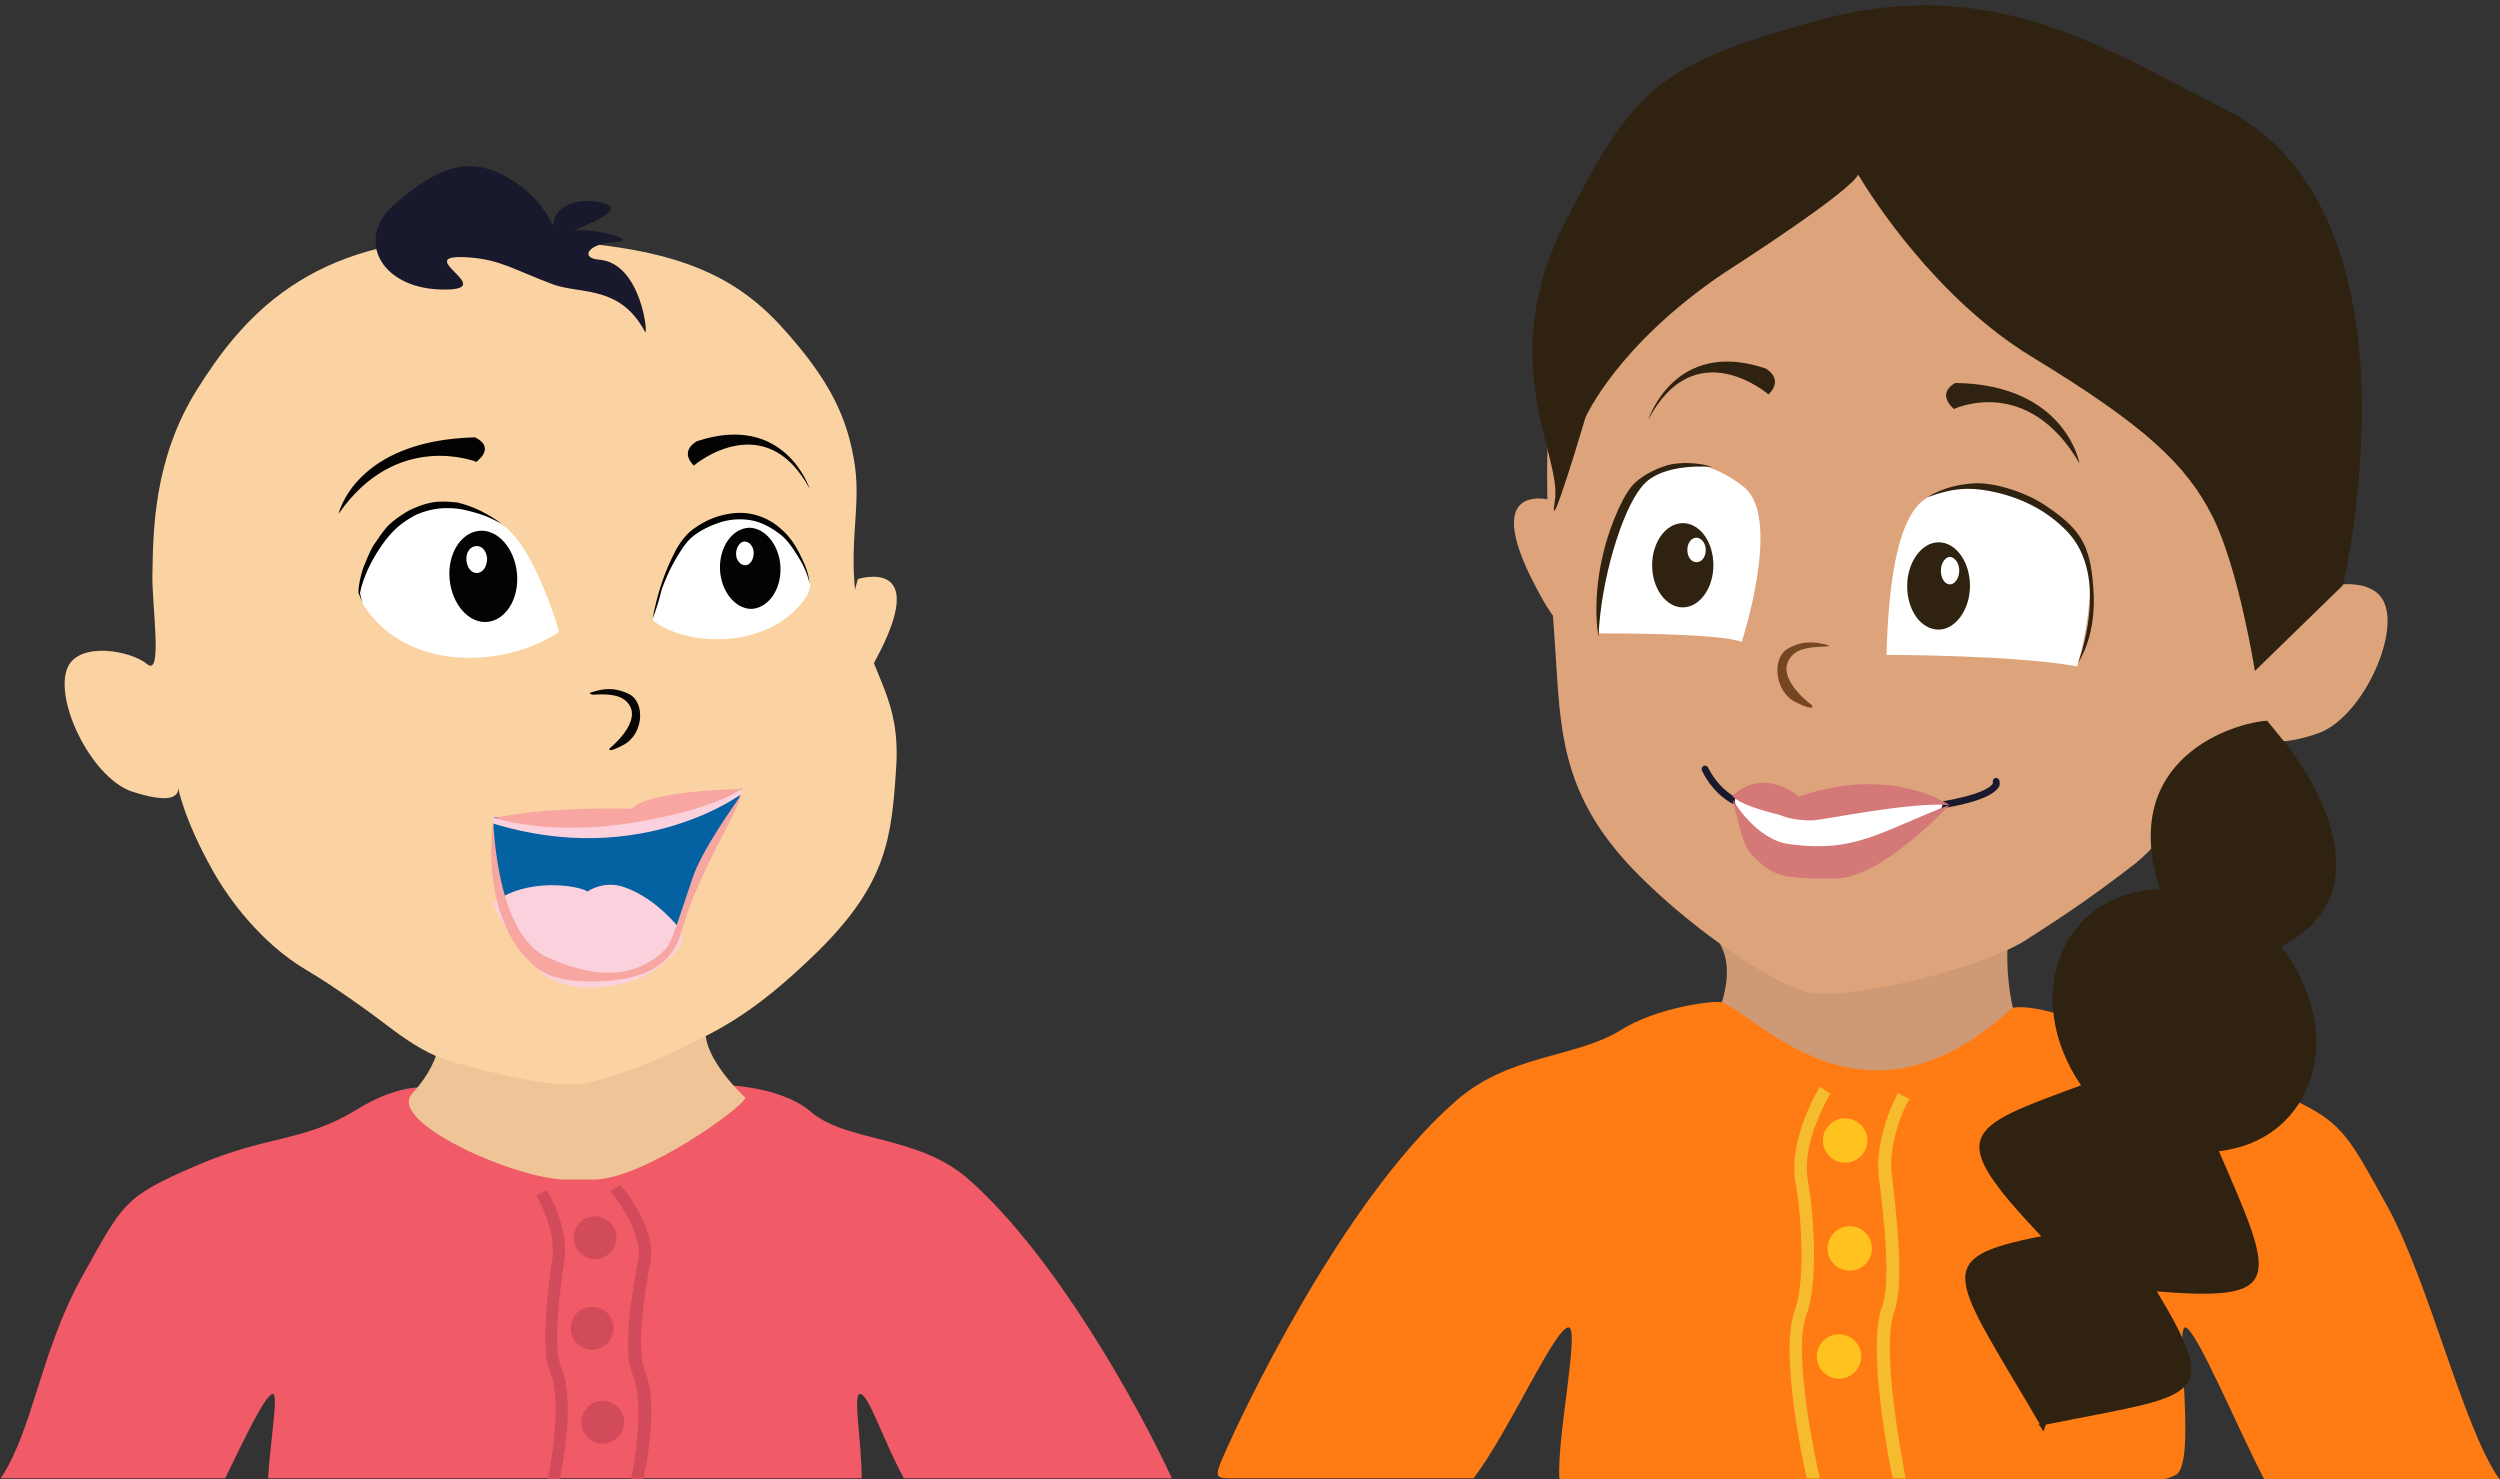 <svg version="1.1" id="Layer_1" xmlns="http://www.w3.org/2000/svg" x="0" y="0" viewBox="0 0 326.4 193.1" xml:space="preserve"><rect x="0" y="0" width="326.4" height="193.1" fill="#333333" stroke="none"/><style type="text/css">.st1{fill:none}.st2{fill:#d24b5a}.st4{fill:#fbd3a2}.st7{fill:#f7a6a2}.st9{fill:#040303}.st10{fill:#fff}.st11{fill:#010101}.st15{fill:#dda47c}.st16{fill:#2f2210}.st18{fill:#ffc21e}.st20{fill:#d57878}</style><path d="M35.6 182c.8-.1-.3 6-.6 11h77.5c0-5-1.2-11-.2-11 1.1 0 2.9 5.8 5.7 11h35c-4.4-9.5-15.2-29-26.5-39-6.7-5.9-16-4.8-20.7-8.9-4.1-3.5-12.6-3.7-13.4-3.3-5.6 2.9-16.8 17-34.6.6 0 0-3.9-2-11.1 2.4-7.2 4.4-11.6 3.3-21.1 7.4-9.5 4.1-9.5 4.8-15 14.7C5.3 176.5 4.3 186.7.1 193h29.3c2.4-4.9 5.2-10.9 6.2-11z" fill="#f15b67"/><path class="st1" d="M35.6 182c-1 .1-3.8 6.1-6.3 11H35c.3-4.9 1.4-11 .6-11zm76.7 0c-.9 0 .2 6 .2 11h5.5c-2.8-5.2-4.6-11-5.7-11z"/><path class="st2" d="M74.9 161.6c0 1.5 1.3 2.8 2.8 2.8 1.5 0 2.8-1.3 2.8-2.8 0-1.5-1.3-2.8-2.8-2.8-1.6 0-2.8 1.3-2.8 2.8z"/><circle class="st2" cx="77.3" cy="173.4" r="2.8"/><path class="st2" d="M75.9 185.7c0 1.5 1.3 2.8 2.8 2.8s2.8-1.3 2.8-2.8c0-1.5-1.3-2.8-2.8-2.8s-2.8 1.2-2.8 2.8z"/><path d="M53.8 142.8c-3.3 3.7 13.6 11.2 20.1 11.2h3.6c6.5 0 19.8-9.6 19.8-10.7 0 0-7.5-6.8-4.5-10.9 3.1-4.1-17.2-.6-23.7-.6s-11.7.9-11.7 1.9c.1.1.9 4.2-3.6 9.1z" fill="#efc597"/><path class="st4" d="M112 75.6s9.7-3.1 2.3 10.6c-7.5 13.7-3.2-7.7-2.3-10.6z"/><path class="st4" d="M101.8 42.4c6.8 7.4 8.9 12.4 9.8 18.3.9 5.9-1.2 11.5.6 19.8s5.4 10.6 4.8 19.8c-.6 9.1-1.2 15-10.2 23.9-9 8.8-13.6 10.6-19.9 13.6-3.6 1.7-8.3 3.1-9.5 3.4-.9.2-3.7 1.6-18.5-2.6-2.7-.8-5.1-2.3-7.4-4-3-2.3-7.7-5.7-11.4-7.9-6-3.5-10.3-9.4-12.3-13-3.9-6.9-4.6-11.1-4.6-11.1s1.1 3.1-6.1.7C11.7 101.3 6.9 91 8.9 87c1.6-3.2 8.1-2.1 10.3-.3 2.1 1.8.6-7.8.7-11.7.1-5.5.1-15 5.8-24.1 5.7-9.1 14.6-20.1 36.6-19.8 21.9.2 31.8 3 39.5 11.3z"/><path d="M96.8 102.9s-4.6 3.8-32.3 3.8c0 0-1.2 6.7 2 12s5.1 9.6 12.5 8.4c0 0 6.4-.2 8.8-4.1 2.4-3.8 2.2-6.7 3.2-8.9.9-2 5.5-8 5.8-11.2z" fill="#0461a2"/><path d="M88.7 121.2s-2.9-3.8-7-5.3c-2.8-1.1-5 .5-5 .5-1.1-.8-8-1.9-12.3 1.5 0 0 1.8 4.6 5.5 8.4 3.8 3.9 10.7 2.8 14.3 1.1 2.2-1.2 6.1-4.1 4.5-6.2zm8.2-17.6s-13.1 9.9-32.6 3.9v-.8s16.2 4 32.4-3.8l.2.7z" fill="#fad1dc"/><path class="st7" d="M82.5 105.6s-10.6-.4-18 1.2c0 0 7.3 2.4 18.2.6 10.9-1.8 14.1-4.4 14.1-4.4s-12.3.2-14.3 2.6z"/><path class="st7" d="M96.9 103.6s-.1.4-1.3 3c-1.6 3.3-4.7 8.7-6.3 14-.7 2.2-1.4 7-10.5 7.5-8 .4-9.1-2.1-10.7-3.7 0 0-5.2-5.5-3.7-17.4 0 0 .3 15.1 7.1 18 3.1 1.4 10.1 4.1 15.2-.9 1-.9 1.4-2.7 3.6-9.1.9-2.9 3.3-6.7 6.6-11.4z"/><path d="M77.5 90.3c1.1-.3 2.5-.7 4.6.3 2.2 1.1 1.9 5.2-.6 6.6-2.4 1.3-1.9.5-1.9.5s4.5-3.6 2.3-6c-1-1.1-2.8-1.1-4.5-1-.4-.1-.7-.2.1-.4z" fill="#090705"/><path class="st9" d="M44.2 67.1s2.1-9.6 17.8-10c0 0 2.8 1.1.2 3.2 0 0-10.4-4.2-18 6.8zm61.5-3.3s-3.2-10-14.7-6.2c0 0-2.4 1.2-.4 3.2 0-.1 9.3-7.8 15.1 3z"/><path class="st10" d="M105.8 76.5s-.2.8-.4 1.2c-4.4 7-15.3 7-20.2 3.3 0 0 2.1-8.7 5.4-11.3 2.1-1.6 6.9-3.8 11.4-.1 1.8 1.5 3.7 5.1 3.8 6.9z"/><path class="st10" d="M89.7 77.1c0 .9.6 1.6 1.3 1.6.7 0 1.2-.8 1.2-1.7 0-.9-.6-1.6-1.3-1.6s-1.2.8-1.2 1.7z"/><path class="st9" d="M94 74.3c.1 2.9 2 5.2 4.1 5.2 2.2-.1 3.9-2.5 3.8-5.4-.1-2.9-2-5.2-4.1-5.2-2.2.1-3.9 2.5-3.8 5.4z"/><path class="st10" d="M96.1 72.3c0 .9.6 1.5 1.2 1.5s1.1-.7 1.1-1.6c0-.9-.6-1.5-1.2-1.5s-1.1.8-1.1 1.6z"/><path class="st11" d="M85.2 80.8c.5-2.7 1.3-5.4 2.5-7.9.6-1.3 1.3-2.5 2.4-3.5 1.1-.9 2.4-1.6 3.7-2 1.4-.4 2.8-.6 4.3-.3 1.4.3 2.7.9 3.8 1.9 1.1.9 1.9 2.1 2.5 3.3.6 1.2 1.2 2.5 1.3 3.9-.3-1.4-.9-2.6-1.6-3.7-.7-1.1-1.5-2.3-2.6-3-1.1-.8-2.3-1.4-3.6-1.6-1.3-.2-2.6-.1-3.9.3-1.2.4-2.5 1-3.5 1.8s-1.7 2-2.4 3.2c-.7 1.2-1.2 2.4-1.7 3.7-.3 1.3-.7 2.6-1.2 3.9z"/><path class="st10" d="M47 77.7s.2 1 .6 1.5c5.7 8.6 18.4 8 25.4 3.3 0 0-3-10.8-7.3-13.9-2.7-1.9-8.8-4.5-14.2.3-2.2 2.1-4.4 6.6-4.5 8.8z"/><path class="st9" d="M58.7 75.6c.3 3.3 2.5 5.8 4.9 5.6s4.2-3 3.9-6.3c-.3-3.3-2.5-5.8-4.9-5.6-2.4.2-4.2 3-3.9 6.3z"/><path class="st10" d="M60.9 73.2c.1 1 .7 1.7 1.5 1.6.7-.1 1.2-.9 1.2-1.9-.1-1-.7-1.7-1.5-1.6-.8.1-1.3.9-1.2 1.9z"/><path class="st11" d="M65.5 68.4c-.9-.5-1.9-1-2.9-1.3-1-.3-2-.6-3-.7-1-.1-2-.1-3 .1s-2 .5-2.8 1c-.9.5-1.7 1.1-2.4 1.8s-1.3 1.5-1.9 2.4c-1.1 1.7-2.1 3.7-2.5 5.7.1.5.2 1.1.5 1.5-.3-.4-.5-1-.7-1.5 0-1.1.3-2.2.6-3.2.4-1 .8-2 1.3-2.9.6-.9 1.2-1.8 1.9-2.6.8-.8 1.7-1.4 2.7-2 1-.5 2-.9 3.1-1.1 1.1-.2 2.2-.1 3.3 0 2.1.5 4.1 1.5 5.8 2.8z"/><path d="M84.2 43.3c.5.9-.4-9-6-9.4-2.5-.2-1.5-2.1 2.1-2.3 3.5-.2-3.2-1.9-5.1-1.5-1.8.4 6.7-2.4 4.1-3.4-2.6-1-6.9-.5-7.1 2.8 0 0-1.5-4-6.4-6.6-4.8-2.5-8.7-1-14.1 3.6-5.4 4.5-2.2 11.1 5.9 11.3 8.1.2-4.4-4.7 3.5-4.2 4.3.3 5.9 1.6 11.3 3.6 3.6 1.2 8.6.1 11.8 6.1z" fill="#19192d"/><path class="st2" d="M73.3 178.6c-1.1-2.6-.3-9.4.3-13.5l.1-.5c.6-4.5-2.2-9-2.3-9.2l-1.4.7s2.7 4.3 2.1 8.4l-.1.5c-.6 4.5-1.4 11.2-.2 14.1 1.7 4 0 12.8-.3 14h1.6c.4-2 2-10.4.2-14.5zm10.9.4c-.6-1.5-1-5.1.7-14.1.9-4.6-3.7-10-3.9-10.2l-1.3.8c0 .1 4.4 5.2 3.6 9.2-1.5 7.6-1.7 12.4-.7 14.8 1.6 3.7.2 11.6-.2 13.6H84c.6-2.5 1.9-10.2.2-14.1z"/><path d="M265.9 139.2c3.5 5.6-14.3 17-21.2 17h-3.8c-6.8 0-20.9-14.6-20.9-16.2 0 0 7.9-10.3 4.7-16.5-3.2-6.2 18.1-.9 25-.9 6.8 0 12.4-.9 12.4.7.1 0-.9 8.5 3.8 15.9z" fill="#ce9975"/><path d="M204.8 173.3c1.5 0-1.6 14.7-1.2 19.8h79c.5-.1 1-.3 1.4-.5 2.9-1.2-.1-19.4 1.3-19.3 1.4.1 6.9 13.3 10.3 19.8h30.7c-4.8-6.9-9-25.3-14.6-35.6-5.8-10.4-5.8-11.2-15.8-15.5-10-4.3-14.2-4.2-22.2-7.7-8.1-3.6-11-2.7-11-2.7-18.7 17.2-31.8 2.3-37.7-.7-.9-.4-8.7.6-13.4 3.6-6 3.7-14.7 3.1-21.7 9.4-14.9 13.1-28.1 41.5-29.9 45.6-1.7 3.8-1.4 3.5 1.9 3.5h30.5c4.8-6.4 10.6-19.7 12.4-19.7z" fill="#ff7c15"/><path class="st1" d="M204.8 173.3c-1.7 0-7.4 13.3-12.3 19.8h11.1c-2.4-4.3 2.6-19.8 1.2-19.8zm80.5 0c-1.4-.1 1.7 18.1-1.3 19.3-.5.2-1 .4-1.4.5h13c-3.4-6.5-8.9-19.7-10.3-19.8z"/><path class="st15" d="M213.2 30.5c-7.2 7.9-9.4 13.3-10.4 19.7-1 6.3-.9 12.2-.6 21.3.1 4.7.4 5.7 1 15.5s1.3 17.8 10.8 27.3c7.8 7.8 17.6 14 21.4 15.1 5.5 1.6 23.5-3.1 29-6.6 2.6-1.7 7.5-4.7 14.3-10 5.8-4.6 9.1-13.1 12.6-15.8l2.4-1.8s1.1 3.2 8.8.6c5.8-1.9 10.9-13 8.7-17.3-1.7-3.5-8.6-2.3-10.8-.4-2.2 1.9-.7-8.4-.7-12.6-.1-5.9-.1-16.1-6.1-26-6-9.8-15.4-21.6-38.6-21.3-23.2.3-33.7 3.4-41.8 12.3z"/><path class="st16" d="M266.3 185.9c-11.4-19.5-14.5-21.6.2-24.5-12.7-13.4-10-14.1 5.2-19.7-7.9-11.6-2.6-25.2 10.3-25.6-5.6-17.3 10-21.8 14-22l1.7 2.1s.2.3.6.7l-2.5-3.1 2.6 3.2c2.8 3.6 13.7 19.2-.6 26.6 8.8 11.2 4.4 25.3-8.1 26.7 7.3 16.8 8.8 19.7-8.1 18.3 8.7 14.5 5.2 13.4-14.5 17.4l-.3.9c-.2-.3-.3-.5-.5-.8h-.2l.2-.2z"/><path class="st15" d="M203 65.4s-10.2-3.3-2.4 11.4c7.8 14.8 3.3-8.3 2.4-11.4z"/><path class="st10" d="M246.3 85.5s16.6 0 24.9 1.5c0 0 3.5-11.6.3-16.4-3.2-4.8-7.4-5.8-11-7.1-1.7-.6-6.6.2-7.9 1-1.5.7-5.8 1.7-6.3 21z"/><path class="st16" d="M257.2 76.5c0 3.1-1.9 5.7-4.1 5.7-2.3 0-4.1-2.5-4.1-5.7 0-3.1 1.9-5.7 4.1-5.7 2.3 0 4.1 2.6 4.1 5.7z"/><path class="st10" d="M255.8 74.5c0 1-.6 1.8-1.2 1.8-.7 0-1.2-.8-1.2-1.8s.6-1.8 1.2-1.8c.7.1 1.2.9 1.2 1.8z"/><path class="st16" d="M251.7 64.9s2.2-1.6 6.1-1.8c2.4-.1 6 .9 8.8 2.6 4.9 3.2 6.3 5.2 6.7 11 .5 6.2-1.8 9.5-2 9.9 0 0 4.4-11.3-1.5-17.3-2.7-2.8-6.3-4.5-10.1-5.2-2.7-.5-4.7-.4-8 .8z"/><path class="st10" d="M208.8 82.7s15.5-.1 18.6 1.1c0 0 5.3-16.2.3-20.2s-9.9-3.8-13.1-1c-3.3 2.8-7 12.1-5.8 20.1z"/><path class="st16" d="M223.7 73.8c0 3-1.8 5.5-4 5.5s-4-2.5-4-5.5 1.8-5.5 4-5.5 4 2.4 4 5.5z"/><path d="M238.2 84.1c-1.1-.2-2.7-.6-4.8.6-2.2 1.3-1.6 5.8 1.1 7 2.6 1.3 2.1.4 2.1.4s-5-3.6-2.8-6.3c1-1.3 2.9-1.3 4.6-1.4.4 0 .7-.1-.2-.3z" fill="#764622"/><path class="st16" d="M208.7 83.1s-1.5-7.3 2.5-16.4c0 0 1.1-2.6 2.2-3.6 1.2-1.2 3.4-2.2 4.9-2.5 2.3-.4 4.4.1 5.1.3.6.2-6.4-.8-9.1 2.7-2.6 3.2-5.3 12.2-5.6 19.5z"/><circle class="st18" cx="240.9" cy="148.9" r="2.9"/><path class="st18" d="M244.4 163c0 1.6-1.3 2.9-2.9 2.9-1.6 0-2.9-1.3-2.9-2.9 0-1.6 1.3-2.9 2.9-2.9 1.6 0 2.9 1.3 2.9 2.9z"/><circle class="st18" cx="240.1" cy="177.1" r="2.9"/><path class="st16" d="M271.5 60.5s-1.8-10.3-16.2-10.5c0 0-2.6 1.2-.2 3.4 0 0 9.6-4.6 16.4 7.1zm-56.3-5.7s3.4-10.7 15.3-6.7c0 0 2.5 1.3.4 3.4 0 0-9.6-8.3-15.7 3.3z"/><path class="st10" d="M222.7 71.8c0 .9-.5 1.6-1.2 1.6s-1.2-.7-1.2-1.6c0-.9.5-1.6 1.2-1.6.6 0 1.2.7 1.2 1.6z"/><path class="st16" d="M207 54.5s4.1-9.4 18-18.8c1.4-.9 16.5-10.6 17.6-12.9 1.8 3 10.2 16.2 22.7 23.8 14.8 9 20.2 14.1 23.6 20.9 3.4 6.8 5.5 20.1 5.5 20.1l11.5-11.2s11.6-48.6-15.5-62.2c-15.2-7.6-30.2-17.9-53.2-11.5-20.5 5.7-23.8 8.6-32.8 26.2-9.4 18.2-.4 30.6-1.4 36.5-1 6 4-10.9 4-10.9z"/><path d="M253.2 105.6c-.2 0-.4-.1-.4-.4 0-.2.1-.4.4-.5 5.4-.9 6.6-1.9 6.9-2.3.1-.1.1-.2.1-.2-.1-.2 0-.4.2-.6.2-.1.5 0 .6.2 0 .1.2.4 0 .9-.7 1.2-3.3 2.2-7.8 2.9zm-26.6-.6h-.2c-.1 0-2.6-1.1-4.2-4.4-.1-.2 0-.5.2-.6.2-.1.5 0 .6.2 1.5 3 3.8 4 3.8 4 .2.1.3.3.2.6-.1.1-.2.2-.4.2z" fill="#191a2d"/><path class="st10" d="M252.8 104.5s-10.2 1.4-13.9 1.1c-3.7-.3-8.2-2.8-8.6-2.1-.4.7-4.8-.4-3.6 1.7 1.2 2.1 5.3 7.2 9.1 7.5 3.8.3 9.4-1 10.9-3.1s9.4-3.9 6.1-5.1z"/><path class="st20" d="M234.9 104s-4.6-4-8.7-.1c0 0 .4 1.1 6.2 2.5 0 0 1.6.8 4.3.7 1.8-.1 12.5-2.4 17.8-2 0 0-7.5-5.3-19.6-1.1z"/><path class="st20" d="M254.5 105.1s-8.8 9.6-14.9 9.6c-7.4.1-8.2-.6-10.3-2.5-1.6-1.4-1.8-2.7-3.1-7.8 0 0 3.1 5.3 7.4 5.8 8.6 1.2 11.8-1.6 20.9-5.1z"/><path d="M247.3 171.3c1.3-3.5.4-11.7-.2-17.1l-.1-.6c-.6-5 2.2-10.1 2.3-10.1l-1.5-.8c-.1.2-3.1 5.6-2.5 11.1l.1.6c.6 4.9 1.5 13.1.3 16.3-1.9 5.1.8 19.4 1.4 22.3h1.7c-.3-1.7-3.3-16.8-1.5-21.7zm-11.5.5c1.5-3.8 1.2-12.1.2-17.9-.8-4.8 2.9-11.1 3-11.1l-1.4-.9c-.2.3-4.1 6.8-3.2 12.3 1 5.7 1.2 13.6-.1 17-1.9 5.1.9 18.9 1.6 21.8h1.7c-.4-1.6-3.6-16.3-1.8-21.2z" fill="#f5bd2d"/></svg>